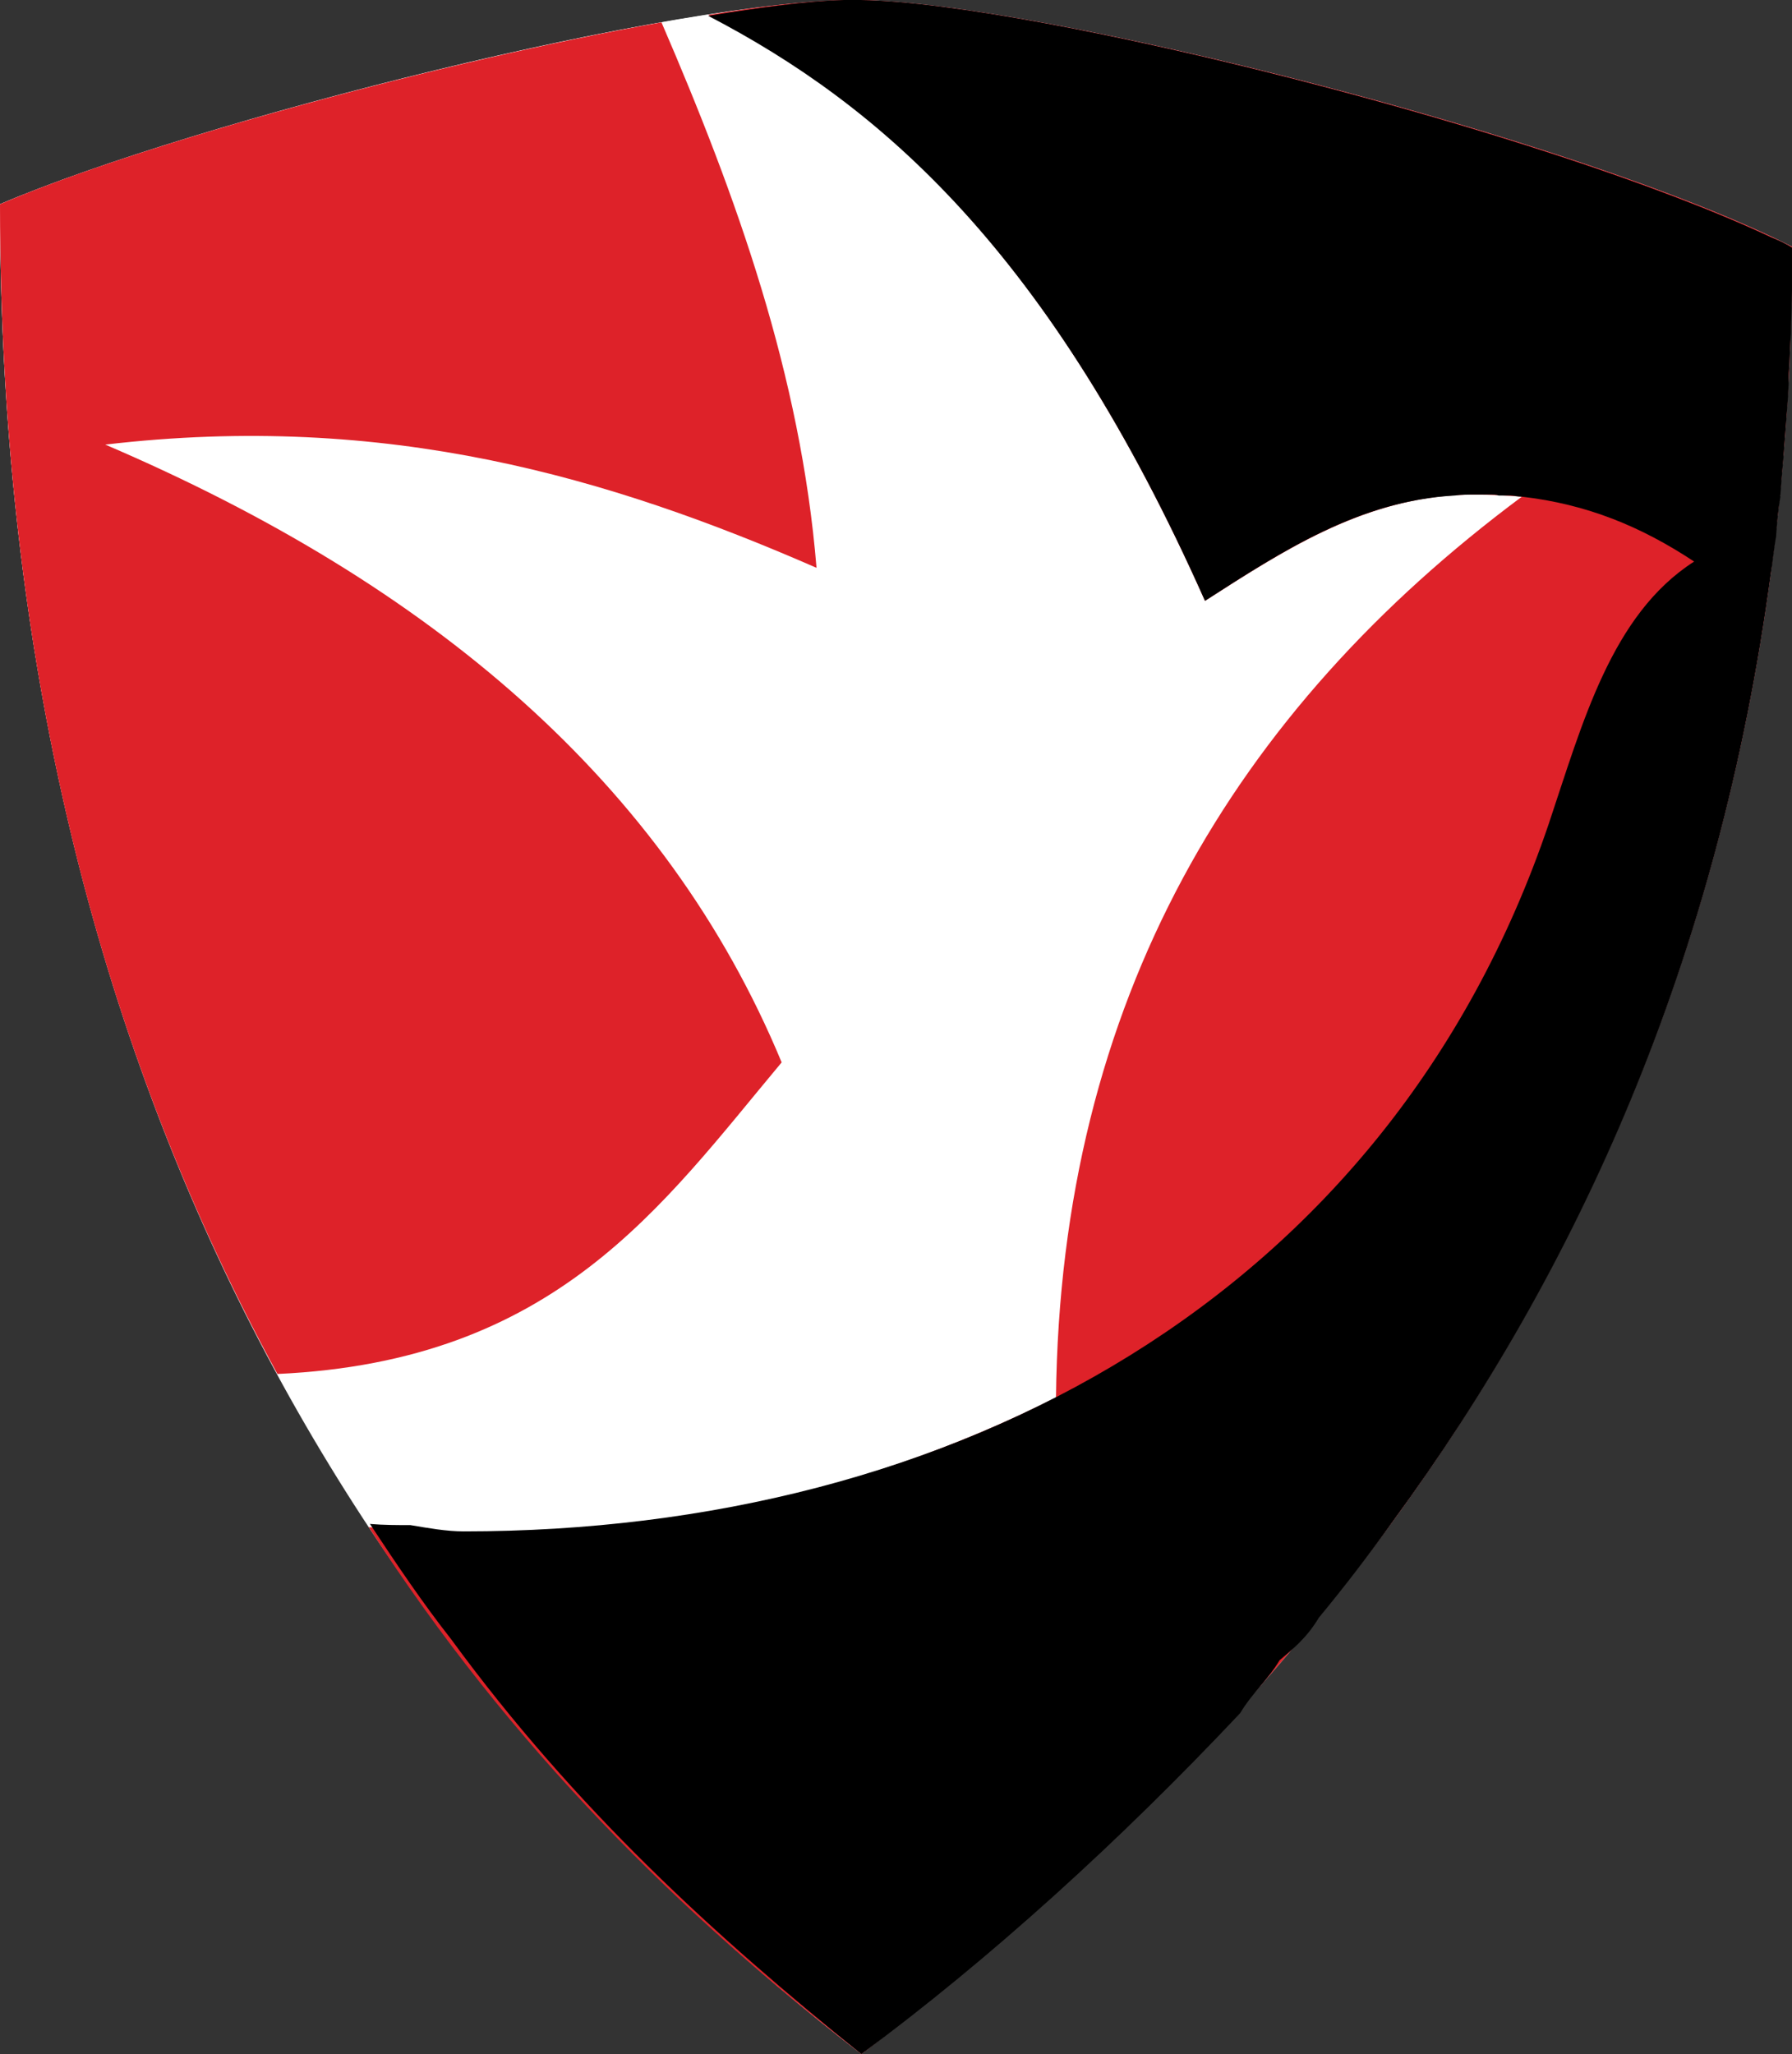 <svg xmlns:dc="http://purl.org/dc/elements/1.1/" xmlns:cc="http://creativecommons.org/ns#" xmlns:rdf="http://www.w3.org/1999/02/22-rdf-syntax-ns#" xmlns:svg="http://www.w3.org/2000/svg" xmlns="http://www.w3.org/2000/svg" xmlns:xlink="http://www.w3.org/1999/xlink" version="1.1" viewBox="13.47 9.59 770.83 883.41" id="svg2">
  <rect x="13.47" y="9.59" width="770.83" height="883.41" fill="#333333" stroke="none"/>
  <defs id="defs4">
    <linearGradient id="linearGradient4019">
      <stop id="stop4021" style="stop-color:#000000;stop-opacity:1" offset="0"></stop>
      <stop id="stop4023" style="stop-color:#000000;stop-opacity:0" offset="1"></stop>
    </linearGradient>
    <linearGradient x1="-192.7" y1="810.3" x2="-15.7" y2="810.3" id="linearGradient4025" xlink:href="#linearGradient4019" gradientUnits="userSpaceOnUse"></linearGradient>
  </defs>
  <g transform="translate(0,-152)" id="layer1">
    <path d="M 784.3,267.7 C 691.9,221 461.9,162.9 384,161.6 306.2,160.7 96.72,213.7 13.47,249.4 13.47,644.1 187.7,893.9 384,1045 580.3,893.9 784.3,662.4 784.3,267.7 z" id="path4353-8" style="fill:#ffffff;stroke:none"></path>
    <path d="m 333.2,165.7 c -95.6,12.8 -250.66,54.4 -319.73,83.7 0,239.2 64.04,424.9 158.23,567.6 13.8,0.5 27.5,3.3 40.8,3.3 91.9,0 179.7,-21.1 254.8,-59.1 90.6,-54.4 190.3,-142.2 213.2,-264.8 5.9,-30.2 32.5,-75.5 54.9,-89.7 19.2,-11.4 -43.5,-30.2 -67.3,-31.5 -6.4,-0.5 -13.2,-0.9 -20.5,-0.9 -44.9,0 -80.1,22.8 -115.8,45.7 C 465.1,270 392.2,206.9 318.1,168.4 c 5,-0.9 10.1,-1.8 15.1,-2.7 z m -161,652.2 c 3.6,5.5 7.3,11 11,16.5 -3.7,-5.5 -7.4,-11 -11,-16.5 z m 23.3,33 c 3.7,6.4 7.8,10.9 11.9,15.5 -4.1,-4.6 -8.2,-9.1 -11.9,-15.5 z m 11.9,15.5 c 4.1,4.6 8.2,13.7 12.4,18.3 -4.2,-4.6 -8.3,-13.7 -12.4,-18.3 z M 341,1008 c 3.6,5 7.7,10 11.4,10 -3.7,0 -7.8,-5 -11.4,-10 z" id="path4353-8-2" style="fill:#ffffff;stroke:none"></path>
    <path d="m 376.2,161.6 c -15.6,0.4 -35.7,2.7 -58.1,6.4 74.1,38.4 147,102 213.7,252 35.7,-22.9 70.9,-45.7 115.8,-45.7 7.3,0 14.1,0.4 20.5,0.9 -123.5,91.9 -198.5,216.4 -200.4,387.4 -75.1,38 -162.5,59.1 -254.4,59.1 -13.3,0 -27.4,-2.8 -41.2,-3.3 C 233.4,913.6 306.7,985.3 384,1045 580.3,893.9 784.3,662.4 784.3,267.7 691.9,221 461.9,162.9 384,161.6 c -2.3,0 -5.1,0 -7.8,0 z" id="path4353-8-7-7" style="fill:#de2229;fill-opacity:1;stroke:none"></path>
    <path d="M 58.75,352.8 C 180,338.6 275.6,366.9 364.7,405.8 357.9,323 330.4,246.2 298,171.2 202.8,188.1 74.3,223.3 13.47,249.4 c 0,204.9 46.65,370 119.33,503.1 C 252.7,747 298,680.3 349.7,618.5 299.8,498.2 198.7,412.7 58.75,352.8 z" id="path4353-8-4" style="fill:#de2229;fill-opacity:1;stroke:none"></path>
    <path d="m 376.2,161.6 c -15.6,0.4 -35.7,3.2 -58.1,6.8 74.1,38.5 147,101.6 213.7,251.6 33.4,-21.5 66.4,-43 107.5,-45.3 2.8,-0.4 5.5,-0.4 8.3,-0.4 2.2,0 4.5,0 6.8,0 1.4,0 2.8,0 3.7,0.4 0.9,0 2.3,0 3.2,0 0.4,0 1.3,0 1.8,0 1.4,0 3.2,0.5 5,0.5 0,0 0,0 0,0 27.9,3.2 51.3,12.8 74.1,27.9 -35.6,22.8 -48,69.5 -62.6,113 -69.1,203.5 -255.3,304.1 -466.7,304.1 -7.3,0 -15.1,-1.4 -22.9,-2.7 -5.5,0 -11.4,0 -17.4,-0.5 11.5,17.4 22.9,34.3 34.8,49.4 53.5,73.2 113.9,128.1 176.6,178.6 55.4,-41 111.2,-91.7 162.9,-146.6 0,0 0,0 0,0 5.5,-9.1 11.5,-13.7 17,-22.8 0,0 0,0 0,0 5.4,-4.6 11.4,-9.2 16.9,-18.3 0,0 0,0 0,0 11,-13.3 21.5,-27 32,-41.7 78.7,-107.4 140,-240.5 162.4,-407.5 0.9,-5 1.3,-10.5 2.3,-16 0,-0.5 0,-0.5 0,-0.5 0.4,-5.4 0.9,-10.9 1.8,-16.4 0,-0.5 -0.5,-0.5 0,-0.5 0.4,-5.9 0.9,-11.4 1.4,-16.9 0,-0.5 0,-0.5 0,-0.5 0.4,-5.9 0.9,-11.4 1.3,-16.9 0,-0.4 0,-0.4 0,-0.4 0.5,-6 0.9,-11.5 0.9,-17.4 0,0 0,0 0,-0.5 0.5,-5.9 0.5,-11.9 1,-17.8 0,0 0,0 0,0 0,-6 0.4,-11.9 0.4,-17.9 0,0 0,0 0,0 0,-5.9 0,-12.3 0,-18.3 -2.7,-1.8 -5.9,-3.2 -9.1,-4.5 C 677.7,217.8 459.6,162.9 384,161.6 l -7.8,0 z" id="path4353-8-7-74" style="fill:#000000;stroke:none"></path>
  </g>
</svg>